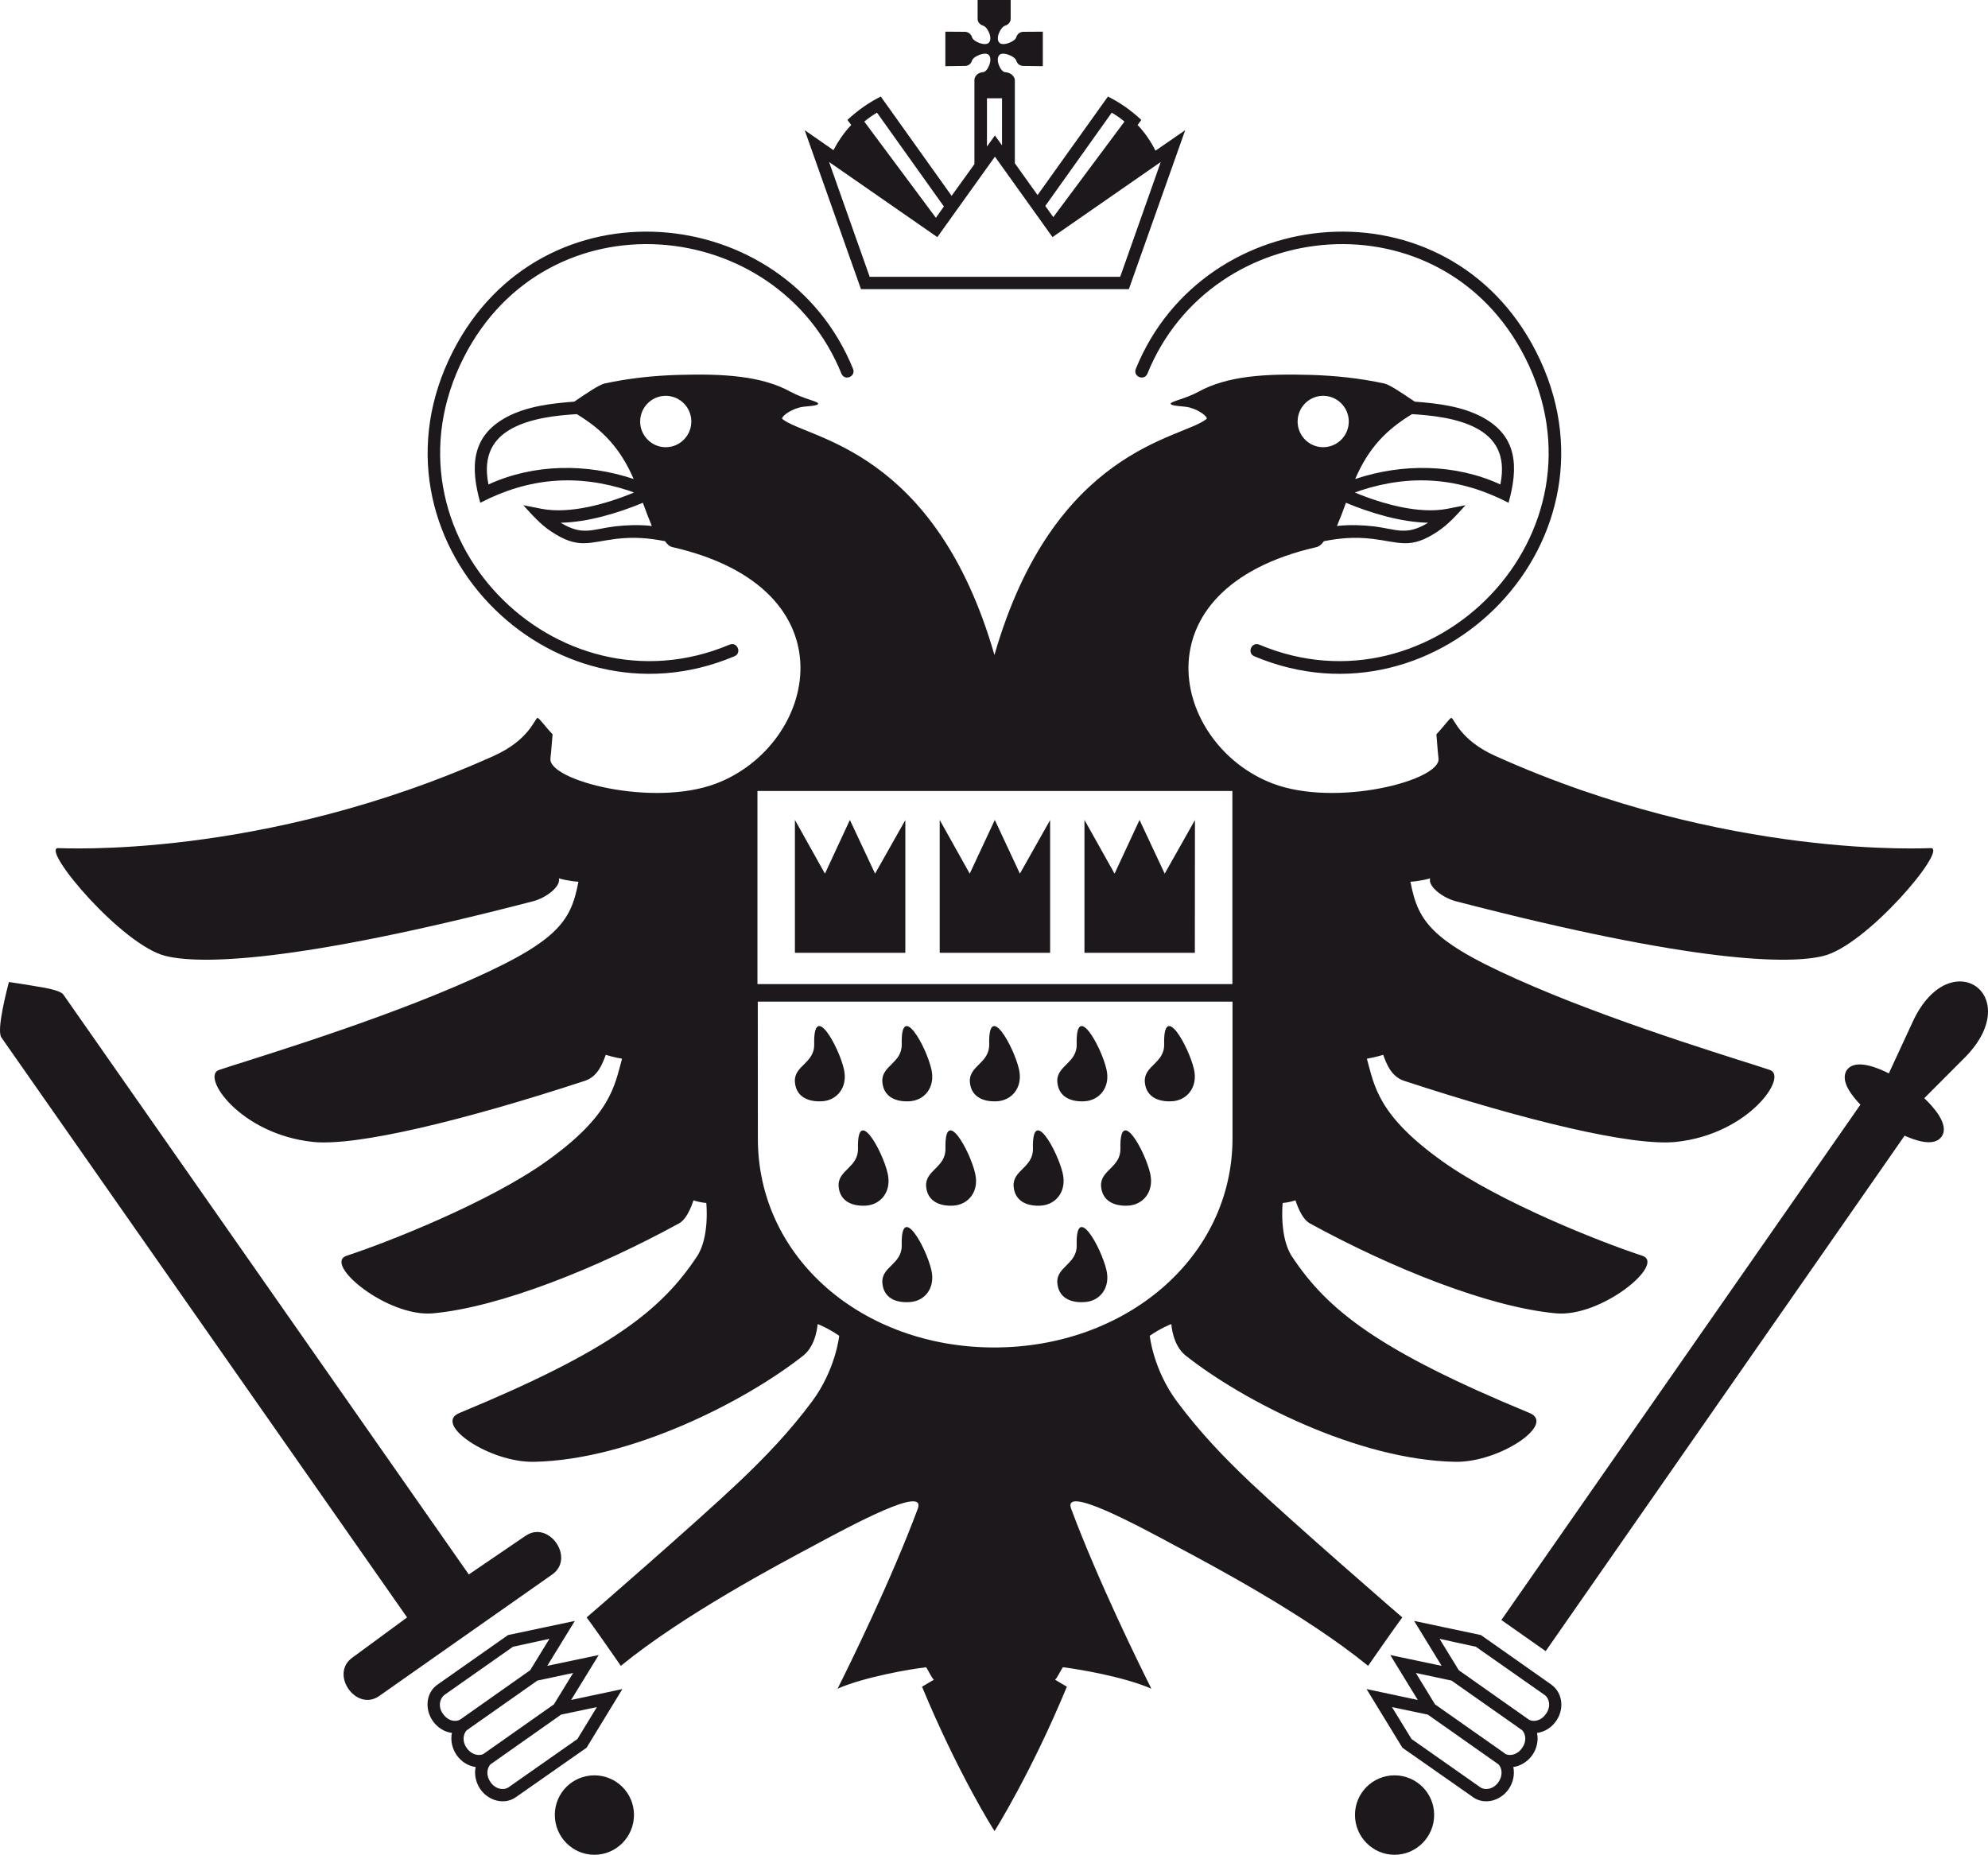 <?xml version="1.0" encoding="UTF-8" standalone="no"?>
<!-- Created with Inkscape (http://www.inkscape.org/) -->
<svg
   xmlns:dc="http://purl.org/dc/elements/1.1/"
   xmlns:cc="http://creativecommons.org/ns#"
   xmlns:rdf="http://www.w3.org/1999/02/22-rdf-syntax-ns#"
   xmlns:svg="http://www.w3.org/2000/svg"
   xmlns="http://www.w3.org/2000/svg"
   xmlns:sodipodi="http://sodipodi.sourceforge.net/DTD/sodipodi-0.dtd"
   xmlns:inkscape="http://www.inkscape.org/namespaces/inkscape"
   id="svg2403"
   sodipodi:version="0.32"
   inkscape:version="0.46"
   width="530.549"
   height="495.049"
   xml:space="preserve"
   sodipodi:docname="Koeln_Adler.svg"
   inkscape:output_extension="org.inkscape.output.svg.inkscape"><defs
     id="defs2406"><inkscape:perspective
       sodipodi:type="inkscape:persp3d"
       inkscape:vp_x="0 : 526.18109 : 1"
       inkscape:vp_y="0 : 1000 : 0"
       inkscape:vp_z="744.09448 : 526.18109 : 1"
       inkscape:persp3d-origin="372.04724 : 350.78739 : 1"
       id="perspective2410" /></defs><sodipodi:namedview
     inkscape:window-height="712"
     inkscape:window-width="1024"
     inkscape:pageshadow="2"
     inkscape:pageopacity="0.0"
     guidetolerance="10.0"
     gridtolerance="10.0"
     objecttolerance="10.0"
     borderopacity="1.0"
     bordercolor="#666666"
     pagecolor="#ffffff"
     id="base"
     showgrid="false"
     inkscape:zoom="0.93324145"
     inkscape:cx="265.27438"
     inkscape:cy="247.52437"
     inkscape:window-x="-4"
     inkscape:window-y="-4"
     inkscape:current-layer="g2412" /><g
     id="g2412"
     inkscape:groupmode="layer"
     inkscape:label="Koeln_Adler"
     transform="matrix(1.25,0,0,-1.25,0,495.049)"><path
       d="M 403.267,166.844 L 408.5,178.151 C 416.431,194.774 432.492,183.527 419.599,170.336 L 410.834,161.55 C 412.488,159.97 416.356,155.956 414.531,153.349 C 412.902,150.995 408.597,152.661 406.632,153.544 L 330.005,43.481 L 320.545,50.128 L 397.198,160.166 C 395.711,161.718 392.689,165.182 394.31,167.567 C 396.141,170.144 401.223,167.898 403.267,166.844 z M 156.796,255.909 C 117.4,239.276 76.418,281.065 96.634,320.889 C 115.472,358.045 167.552,353.2 182.119,317.29 C 182.79,315.624 180.322,314.623 179.646,316.258 C 165.894,350.179 116.799,354.719 99.005,319.697 C 79.901,282.035 118.679,242.744 155.78,258.401 C 157.415,259.066 158.452,256.596 156.796,255.909 z M 112.17,68.08 C 117.136,71.549 122.873,63.375 117.908,59.855 L 95.724,44.28 L 80.981,33.917 C 76.035,30.426 70.293,38.63 75.263,42.119 L 86.913,50.68 L 0.292,174.519 C -0.815,176.126 1.563,184.995 1.898,186.355 C 1.898,186.355 5.354,185.856 7.686,185.438 C 8.79,185.246 12.656,184.719 13.494,183.721 L 100.087,59.855 L 112.17,68.08 z M 247.824,361.453 L 224.71,345.41 L 212.418,362.592 L 200.122,345.41 L 177.005,361.453 L 185.678,336.932 L 239.162,336.932 L 247.824,361.453 z M 223.171,352.065 L 224.877,349.676 L 240.074,370.075 C 239.228,370.795 238.349,371.402 237.357,371.984 L 223.171,352.065 z M 210.717,364.752 L 212.418,367.106 L 213.932,365.003 L 213.932,375.06 L 210.717,375.06 L 210.717,364.752 z M 177.942,363.979 C 178.925,365.832 180.128,367.662 181.738,369.35 L 180.924,370.434 C 183.152,372.484 185.343,374.065 188.048,375.424 L 203.17,354.223 L 208.04,360.987 L 208.04,379.026 C 208.04,379.026 208.098,380.465 209.925,380.635 C 210.884,380.74 212.033,383.373 211.101,384.315 C 210.348,385.065 207.805,384.04 207.523,383.099 C 207.135,381.878 205.987,381.961 205.987,381.961 L 201.834,381.906 L 201.834,389.277 L 205.987,389.248 C 205.987,389.248 207.135,389.305 207.523,388.085 C 207.805,387.115 210.348,386.145 211.101,386.896 C 212.033,387.812 210.855,390.273 209.925,390.551 C 208.577,390.97 208.722,392.131 208.722,392.131 L 208.722,396.039 L 215.779,396.039 L 215.779,392.131 C 215.779,392.131 215.898,390.97 214.58,390.551 C 213.641,390.273 212.44,387.812 213.381,386.896 C 214.124,386.145 216.687,387.115 216.978,388.085 C 217.337,389.305 218.525,389.248 218.525,389.248 L 222.645,389.277 L 222.645,381.906 L 218.525,381.961 C 218.525,381.962 217.337,381.878 216.978,383.099 C 216.687,384.04 214.124,385.065 213.381,384.315 C 212.44,383.373 213.593,380.714 214.58,380.635 C 216.48,380.465 216.67,379.026 216.67,379.026 L 216.67,361.177 L 221.52,354.389 L 236.548,375.424 C 239.257,374.065 241.448,372.484 243.676,370.434 L 242.878,369.35 C 244.496,367.662 245.739,365.748 246.698,363.866 L 253.043,368.244 L 241.012,334.298 L 183.82,334.298 L 171.802,368.244 L 177.942,363.979 z M 184.526,370.075 L 199.811,349.537 L 201.521,351.951 L 187.238,371.984 C 186.249,371.402 185.38,370.795 184.526,370.075 z M 267.798,255.909 C 266.171,256.596 267.204,259.066 268.838,258.401 C 305.95,242.744 344.694,282.035 325.609,319.697 C 307.821,354.719 258.703,350.179 244.975,316.258 C 244.293,314.623 241.827,315.624 242.501,317.29 C 257.068,353.2 309.115,358.045 327.985,320.889 C 348.206,281.065 307.224,239.276 267.798,255.909 z M 98.121,28.793 C 98.238,28.876 98.337,28.961 98.452,29.011 L 113.195,39.408 L 117.302,46.112 L 109.523,44.422 L 95.02,34.226 C 93.852,33.419 93.46,31.616 94.571,30.093 C 95.554,28.652 97.068,28.317 98.121,28.793 z M 101.551,18.733 C 99.964,18.955 98.452,19.898 97.5,21.28 C 96.508,22.696 96.156,24.442 96.486,26.02 C 94.906,26.21 93.392,27.157 92.404,28.57 C 90.674,31.031 90.892,34.556 93.369,36.305 L 108.465,46.914 L 122.73,49.934 L 116.839,40.344 L 127.822,42.646 L 121.932,33.056 L 132.882,35.385 L 125.232,22.859 L 110.341,12.44 L 110.149,12.305 C 107.676,10.559 104.288,11.526 102.563,13.99 C 101.582,15.409 101.218,17.15 101.551,18.733 z M 105.278,19.701 L 105.082,19.56 C 104.967,19.481 104.847,19.398 104.747,19.342 C 103.925,18.511 103.731,16.906 104.723,15.516 C 105.776,13.966 107.557,13.717 108.586,14.413 L 108.809,14.574 L 123.281,24.72 L 127.434,31.537 L 119.798,29.928 L 105.278,19.701 z M 118.265,32.118 L 122.369,38.826 L 114.731,37.19 L 100.184,26.966 L 100.019,26.824 C 99.902,26.741 99.777,26.686 99.658,26.602 C 98.86,25.767 98.648,24.195 99.629,22.809 C 100.621,21.392 102.155,21.034 103.211,21.504 C 103.308,21.614 103.398,21.674 103.526,21.748 L 118.265,32.118 z M 126.909,16.961 C 131.562,16.961 135.355,13.192 135.355,8.509 C 135.355,3.824 131.562,3.1e-05 126.909,3.1e-05 C 122.227,3.1e-05 118.454,3.824 118.454,8.509 C 118.454,13.192 122.227,16.961 126.909,16.961 z M 326.503,28.793 C 327.556,28.317 329.094,28.652 330.071,30.093 C 331.183,31.616 330.789,33.419 329.76,34.138 L 315.098,44.422 L 307.343,46.112 L 311.451,39.408 L 326.039,29.123 C 326.304,28.961 326.4,28.876 326.503,28.793 z M 323.093,18.733 C 323.428,17.15 323.066,15.409 322.079,13.99 C 320.351,11.526 316.965,10.559 314.471,12.305 L 314.304,12.44 L 299.415,22.859 L 291.76,35.385 L 302.701,33.056 L 296.827,42.646 L 307.792,40.344 L 301.917,49.934 L 316.182,46.914 L 331.109,36.41 C 333.749,34.556 333.965,31.031 332.239,28.57 C 331.257,27.157 329.737,26.21 328.155,26.02 C 328.493,24.442 328.134,22.696 327.15,21.28 C 326.168,19.898 324.646,18.955 323.093,18.733 z M 319.369,19.701 L 304.842,29.928 L 297.186,31.537 L 301.361,24.72 L 315.814,14.574 L 316.026,14.413 C 317.088,13.717 318.834,13.966 319.924,15.516 C 320.903,16.906 320.715,18.511 319.897,19.342 C 319.775,19.398 319.651,19.481 319.559,19.56 L 319.369,19.701 z M 306.378,32.118 L 320.973,21.862 C 321.218,21.674 321.336,21.614 321.432,21.504 C 322.484,21.034 324.025,21.392 324.977,22.809 C 325.968,24.195 325.774,25.767 324.977,26.602 C 324.866,26.686 324.742,26.741 324.627,26.824 L 324.46,26.966 L 309.912,37.19 L 302.278,38.826 L 306.378,32.118 z M 297.732,16.961 C 302.397,16.961 306.193,13.192 306.193,8.509 C 306.193,3.824 302.397,3.1e-05 297.732,3.1e-05 C 293.085,3.1e-05 289.287,3.824 289.287,8.509 C 289.287,13.192 293.085,16.961 297.732,16.961 z M 161.716,185.91 L 263.116,185.91 L 263.116,227.143 L 161.716,227.143 L 161.716,185.91 z M 161.806,152.906 C 161.806,127.384 184.202,108.322 212.268,108.322 C 240.33,108.322 263.143,127.495 263.143,153.021 L 263.143,182.171 L 161.786,182.171 L 161.806,152.906 z M 316.553,306.924 C 324.054,302.844 324.169,296.223 322.079,288.685 C 311.658,294.089 301.266,294.868 290.341,291.266 C 290.039,291.154 289.673,291.015 289.261,290.874 C 295.407,288.326 303.018,286.276 308.923,287.385 L 312.884,288.163 C 311.015,286.108 309.241,284.059 306.91,282.536 C 301.128,278.686 298.899,280.264 293.005,280.984 C 289.192,281.43 286.122,281.149 282.657,280.486 C 282.161,279.766 281.626,279.347 281.053,279.212 C 242.111,270.316 250.279,236.923 271.694,228.75 C 285.307,223.568 307.645,229.416 307.127,234.07 C 306.934,235.65 306.816,237.729 306.669,239.252 C 308.324,240.969 309.505,242.744 309.864,242.744 C 310.459,242.715 311.559,238.058 319.317,234.598 C 368.864,212.318 412.003,215.005 412.347,214.948 C 415.615,214.426 398.496,194.166 389.297,191.924 C 382.171,190.15 362.243,190.231 310.773,203.615 C 308.064,204.337 304.842,206.725 305.328,208.492 C 303.404,207.913 301.128,207.745 301.128,207.772 C 302.822,198.986 305.589,194.719 327.602,185.325 C 347.892,176.652 373.884,168.978 377.894,167.567 C 381.787,166.233 373.409,153.849 357.822,152.214 C 348.445,151.241 325.513,156.816 299.756,165.264 C 296.95,166.205 295.987,169.006 295.315,170.805 C 293.73,170.311 291.872,169.977 291.828,169.977 C 293.441,164.239 294.092,157.951 307.969,148.062 C 320.188,139.355 341.618,130.852 350.623,127.912 C 355.759,126.219 341.931,114.725 332.191,115.611 C 317.781,116.938 296.964,125.335 279.611,134.841 C 277.672,135.945 276.609,139.741 276.583,139.741 C 275.1,139.245 273.808,139.165 273.853,139.186 C 273.853,139.165 273.083,131.905 275.84,127.744 C 283.38,116.356 294.139,107.733 326.567,94.327 C 332.286,91.97 320.108,83.712 310.635,83.907 C 289.862,84.326 265.347,96.929 253.132,106.598 C 250.319,108.82 250.083,113.308 250.083,113.308 C 249.988,113.336 247.637,112.338 245.473,110.815 C 245.473,110.815 246.22,103.557 251.313,96.737 C 256.036,90.418 260.98,85.158 267.009,79.449 C 276.133,70.827 299.395,50.655 299.395,50.68 C 298.267,49.216 292.911,41.534 292.093,40.344 C 278.701,51.265 258.433,61.988 250.9,66.004 C 242.72,70.41 226.753,79.032 228.695,73.877 C 234.483,58.358 243.477,40.124 245.816,35.469 C 239.883,38.045 230.016,39.683 226.919,40.043 C 226.533,39.514 225.671,37.66 225.255,37.38 C 225.385,37.324 227.776,35.855 227.776,35.885 C 220.143,17.433 212.343,5.073 212.343,5.073 C 212.268,5.073 204.494,17.433 196.857,35.885 C 196.857,35.855 199.233,37.324 199.383,37.38 C 198.976,37.66 198.109,39.514 197.728,40.043 C 194.627,39.683 184.737,38.045 178.828,35.469 C 181.158,40.124 190.162,58.358 195.942,73.877 C 197.874,79.032 181.905,70.41 173.721,66.004 C 166.212,61.988 145.921,51.265 132.551,40.344 C 131.731,41.534 126.38,49.216 125.251,50.68 C 125.251,50.655 148.511,70.827 157.607,79.449 C 163.637,85.158 168.605,90.418 173.333,96.737 C 178.422,103.557 179.174,110.815 179.174,110.815 C 177.005,112.338 174.631,113.336 174.559,113.308 C 174.559,113.308 174.316,108.82 171.511,106.598 C 159.293,96.929 134.782,84.326 114.013,83.907 C 104.529,83.712 92.358,91.97 98.075,94.327 C 130.508,107.733 141.24,116.356 148.795,127.744 C 151.564,131.905 150.792,139.165 150.792,139.186 C 150.841,139.165 149.525,139.245 148.061,139.741 C 148.029,139.741 146.975,135.945 145.013,134.841 C 127.669,125.335 106.834,116.938 92.45,115.611 C 82.708,114.725 68.856,126.219 74.02,127.912 C 82.999,130.852 104.46,139.355 116.651,148.062 C 130.528,157.951 131.207,164.239 132.807,169.977 C 132.759,169.977 130.89,170.311 129.33,170.805 C 128.657,169.006 127.696,166.205 124.89,165.264 C 99.135,156.816 76.203,151.241 66.824,152.214 C 51.232,153.849 42.858,166.233 46.743,167.567 C 50.751,168.978 76.757,176.652 97.039,185.325 C 119.056,194.719 121.82,198.986 123.497,207.772 C 123.497,207.745 121.238,207.913 119.318,208.492 C 119.774,206.725 116.58,204.337 113.867,203.615 C 62.395,190.231 42.471,190.15 35.346,191.924 C 26.143,194.166 9.014,214.426 12.293,214.948 C 12.634,215.005 55.777,212.318 105.327,234.598 C 113.082,238.058 114.184,242.715 114.762,242.744 C 115.143,242.744 116.318,240.969 117.976,239.252 C 117.828,237.729 117.705,235.65 117.517,234.07 C 116.995,229.416 139.342,223.568 152.931,228.75 C 174.365,236.923 182.526,270.316 143.587,279.212 C 143.023,279.318 142.485,279.766 141.982,280.486 C 138.494,281.149 135.447,281.43 131.581,280.984 C 125.726,280.264 123.497,278.686 117.705,282.536 C 115.377,284.059 113.605,286.108 111.731,288.163 L 115.688,287.385 C 121.597,286.276 129.212,288.326 135.355,290.874 C 134.94,291.015 134.561,291.154 134.277,291.266 C 123.351,294.868 112.959,294.089 102.54,288.685 C 100.423,296.223 100.548,302.844 108.061,306.924 C 112.406,309.278 117.705,309.915 122.591,310.274 C 125.388,312.156 127.841,313.847 129.069,314.151 C 134.321,315.286 139.485,315.819 144.597,315.982 C 154.59,316.287 162.652,315.765 168.795,312.381 C 171.533,310.885 174.698,310.329 174.676,309.859 C 174.676,309.278 171.894,309.362 170.673,309.027 C 168.37,308.416 166.635,306.896 167.045,306.563 C 172.397,302.269 199.603,300.38 212.314,256.182 C 225.043,300.38 252.245,302.269 257.575,306.563 C 258.009,306.896 256.279,308.416 253.974,309.027 C 252.743,309.362 249.969,309.278 249.939,309.859 C 249.939,310.329 253.105,310.885 255.847,312.381 C 261.985,315.765 270.059,316.287 280.046,315.982 C 285.159,315.819 290.321,315.286 295.553,314.151 C 296.805,313.847 299.249,312.156 302.058,310.274 C 306.934,309.915 312.208,309.278 316.553,306.924 z M 315.288,304.566 C 311.141,306.812 305.511,307.362 301.46,307.612 C 295.888,304.208 292.192,300.38 289.335,293.761 C 299.345,297.109 310.635,297.054 320.329,292.596 C 321.646,299.078 319.03,302.544 315.288,304.566 z M 304.916,284.422 C 299.152,284.533 292.673,286.473 287.361,288.685 C 286.719,286.887 286.047,285.146 285.443,283.726 C 288.304,284.059 291.068,283.896 293.35,283.645 C 298.221,283.034 300.185,281.566 304.916,284.422 z M 119.702,284.422 C 124.434,281.566 126.38,283.034 131.28,283.645 C 133.557,283.896 136.292,284.059 139.172,283.726 C 138.571,285.146 137.9,286.887 137.255,288.685 C 131.94,286.473 125.467,284.533 119.702,284.422 z M 109.331,304.566 C 105.589,302.544 102.973,299.078 104.288,292.596 C 113.991,297.054 125.276,297.109 135.287,293.761 C 132.399,300.38 128.727,304.208 123.155,307.612 C 119.104,307.362 113.488,306.812 109.331,304.566 z M 142.126,311.524 C 139.123,311.524 136.673,309.055 136.673,306.036 C 136.673,303.014 139.123,300.549 142.126,300.549 C 145.152,300.549 147.599,303.014 147.599,306.036 C 147.599,309.055 145.152,311.524 142.126,311.524 z M 282.49,311.524 C 279.492,311.524 277.041,309.055 277.041,306.036 C 277.041,303.014 279.492,300.549 282.49,300.549 C 285.518,300.549 287.965,303.014 287.965,306.036 C 287.965,309.055 285.518,311.524 282.49,311.524 z M 231.532,220.963 L 237.961,209.493 L 243.29,220.963 L 248.664,209.493 L 255.122,220.934 L 255.101,192.59 L 231.532,192.59 L 231.532,220.963 z M 200.628,220.963 L 207.038,209.493 L 212.392,220.963 L 217.75,209.493 L 224.201,220.934 L 224.201,192.59 L 200.628,192.59 L 200.628,220.963 z M 169.714,220.963 L 176.126,209.493 L 181.453,220.963 L 186.829,209.493 L 193.289,220.934 L 193.289,192.59 L 169.714,192.59 L 169.714,220.963 z M 225.739,122.121 C 225.499,125.582 229.967,126.085 229.872,130.158 C 229.647,139.467 235.1,129.71 236.229,124.835 C 237.124,120.955 234.719,118.158 231.545,118.017 C 228.574,117.801 225.986,118.932 225.739,122.121 z M 188.385,122.121 C 188.118,125.582 192.612,126.085 192.52,130.158 C 192.297,139.467 197.747,129.71 198.848,124.835 C 199.742,120.955 197.367,118.158 194.195,118.017 C 191.193,117.801 188.621,118.932 188.385,122.121 z M 244.419,165.017 C 244.176,168.508 248.644,169.006 248.549,173.08 C 248.331,182.39 253.781,172.608 254.915,167.73 C 255.794,163.851 253.396,161.08 250.228,160.889 C 247.251,160.721 244.655,161.859 244.419,165.017 z M 225.739,165.017 C 225.499,168.508 229.967,169.006 229.872,173.08 C 229.647,182.39 235.1,172.608 236.229,167.73 C 237.124,163.851 234.719,161.08 231.545,160.889 C 228.574,160.721 225.986,161.859 225.739,165.017 z M 207.066,165.017 C 206.831,168.508 211.294,169.006 211.195,173.08 C 210.979,182.39 216.429,172.608 217.554,167.73 C 218.439,163.851 216.041,161.08 212.879,160.889 C 209.899,160.721 207.303,161.859 207.066,165.017 z M 188.385,165.017 C 188.118,168.508 192.612,169.006 192.52,173.08 C 192.297,182.39 197.747,172.608 198.848,167.73 C 199.742,163.851 197.367,161.08 194.195,160.889 C 191.193,160.721 188.621,161.859 188.385,165.017 z M 169.714,165.017 C 169.45,168.508 173.931,169.006 173.833,173.08 C 173.622,182.39 179.07,172.608 180.177,167.73 C 181.059,163.851 178.689,161.08 175.518,160.889 C 172.518,160.721 169.944,161.859 169.714,165.017 z M 235.081,142.738 C 234.838,146.198 239.306,146.728 239.208,150.8 C 238.995,160.111 244.447,150.356 245.566,145.481 C 246.453,141.574 244.058,138.799 240.884,138.606 C 237.915,138.44 235.316,139.58 235.081,142.738 z M 216.405,142.738 C 216.16,146.198 220.628,146.728 220.534,150.8 C 220.311,160.111 225.77,150.356 226.899,145.481 C 227.776,141.574 225.385,138.799 222.208,138.606 C 219.229,138.44 216.641,139.58 216.405,142.738 z M 197.728,142.738 C 197.486,146.198 201.947,146.728 201.858,150.8 C 201.64,160.111 207.086,150.356 208.195,145.481 C 209.109,141.574 206.705,138.799 203.531,138.606 C 200.56,138.44 197.968,139.58 197.728,142.738 z M 179.046,142.738 C 178.788,146.198 183.276,146.728 183.181,150.8 C 182.956,160.111 188.418,150.329 189.52,145.481 C 190.408,141.574 188.017,138.799 184.863,138.606 C 181.854,138.44 179.287,139.58 179.046,142.738"
       style="fill:#1d181c;fill-opacity:1;fill-rule:evenodd;stroke:none"
       id="path2414" /></g></svg>